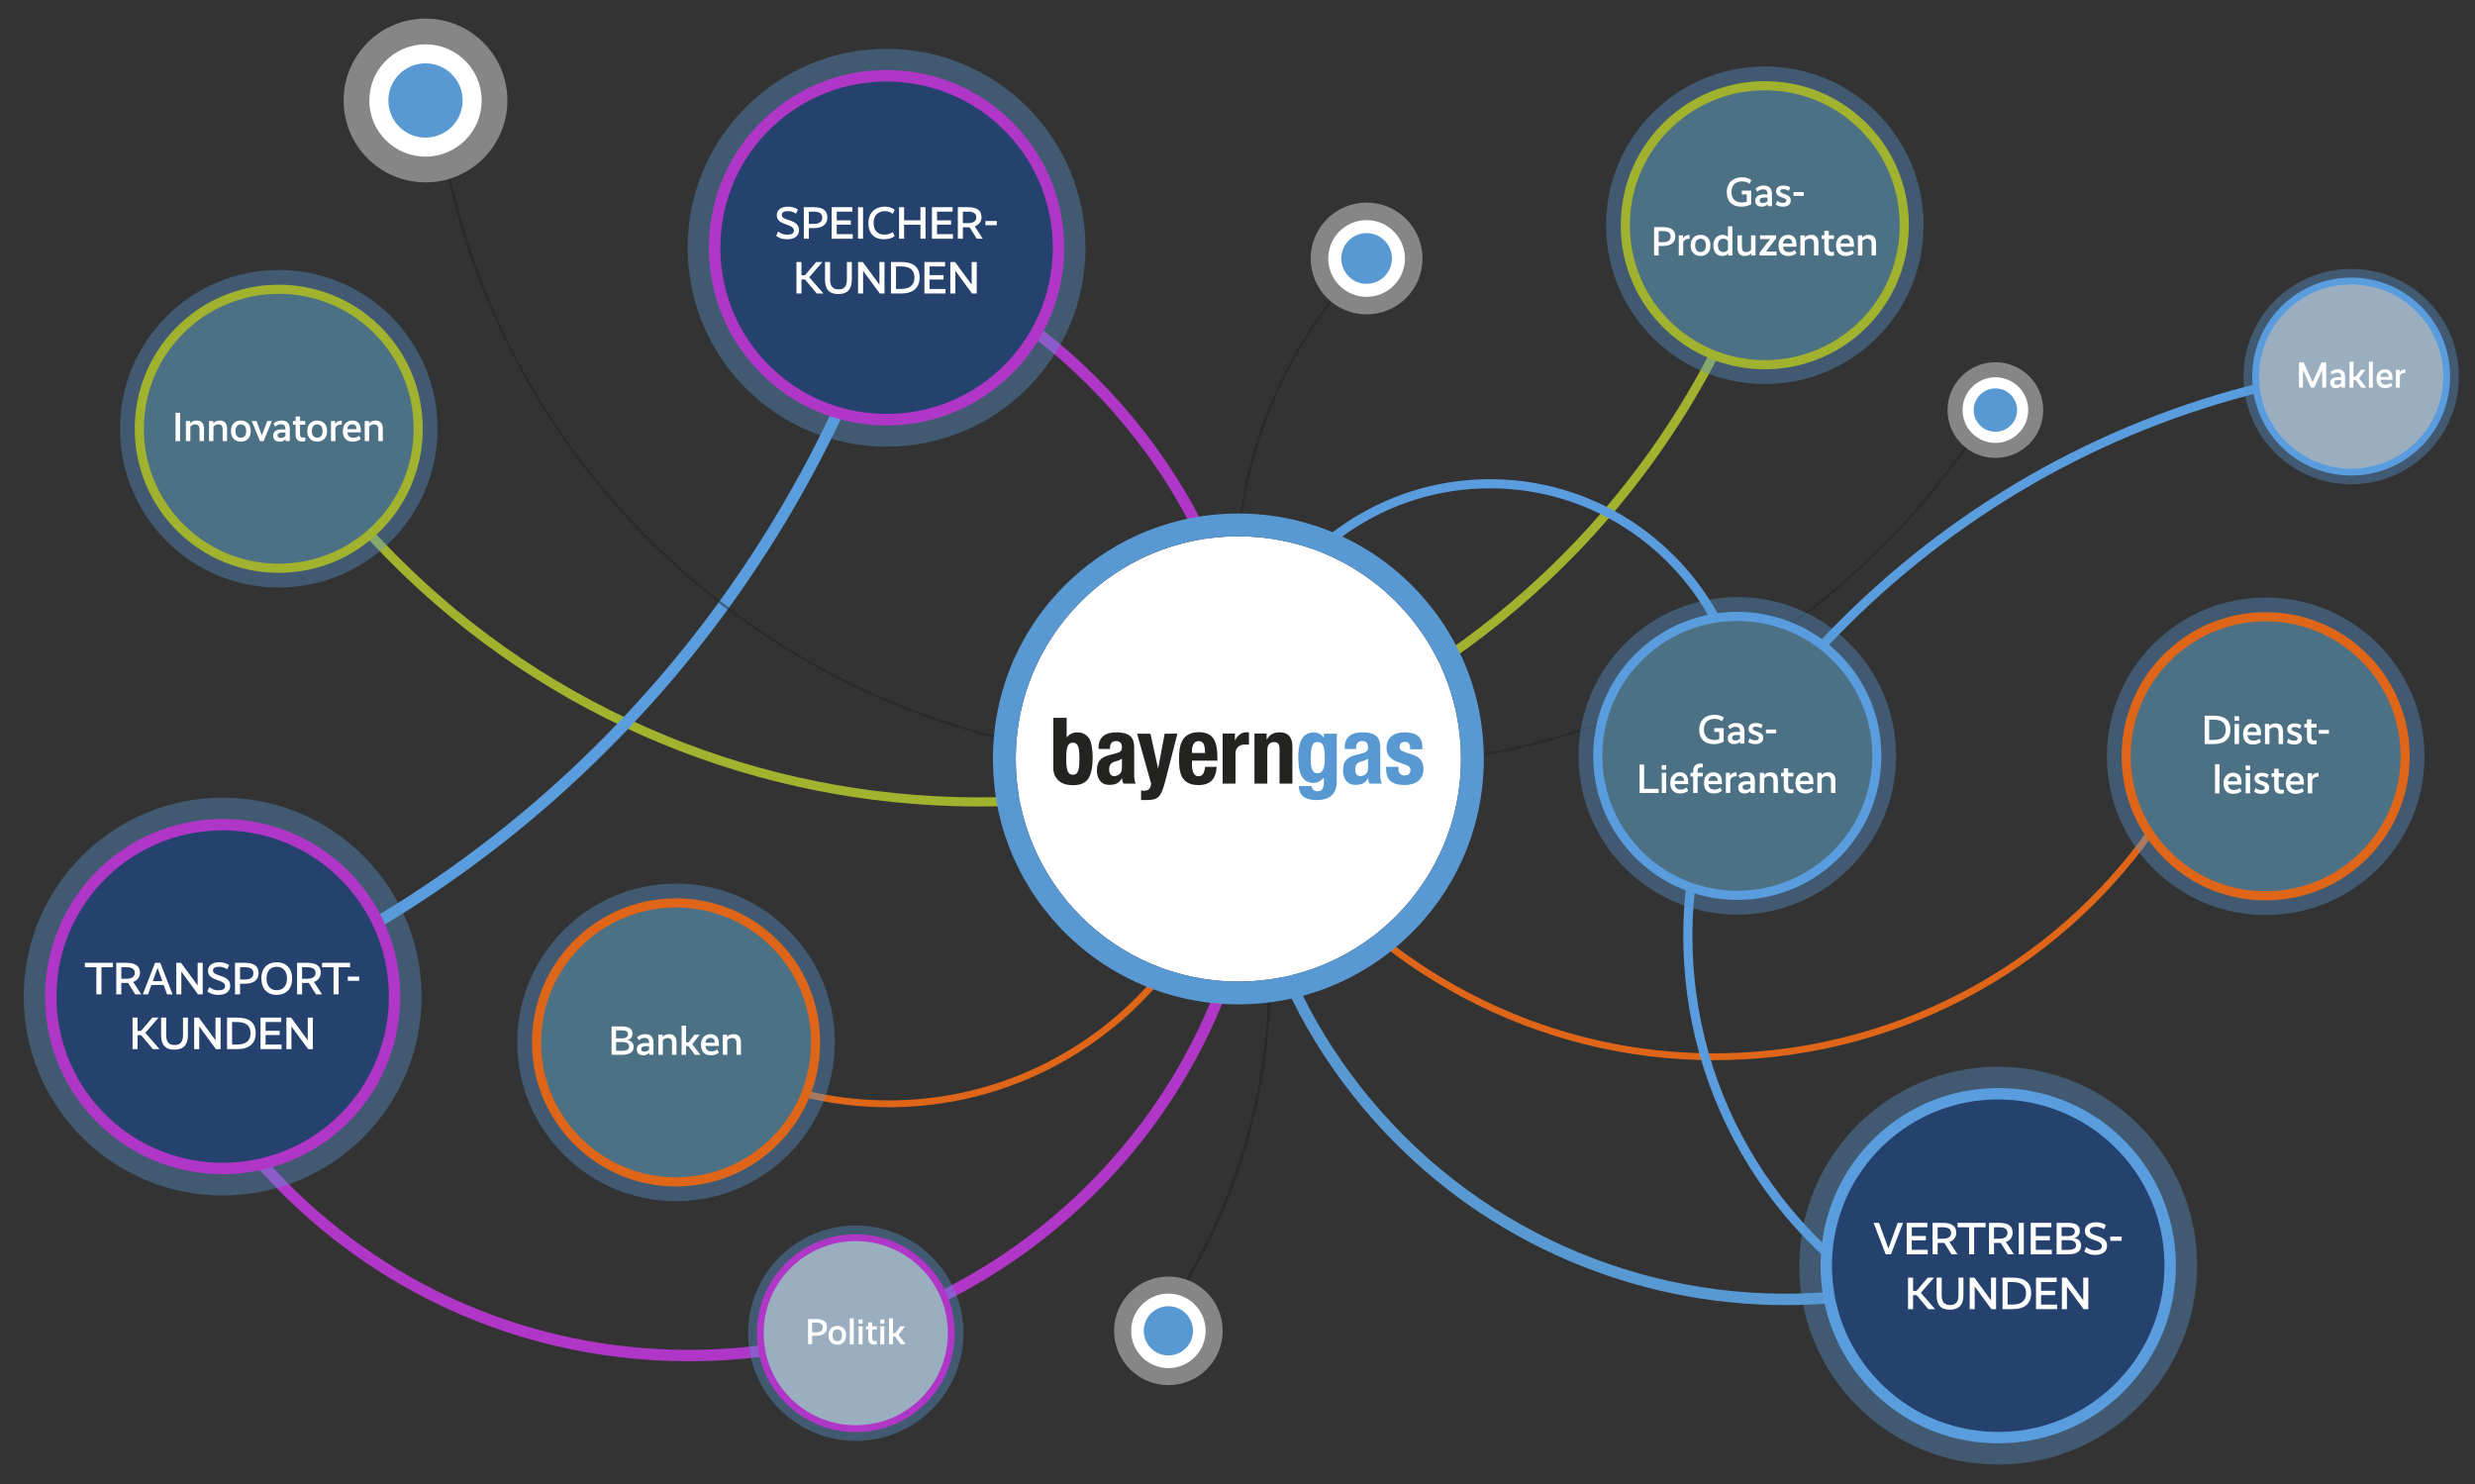 <?xml version="1.0" encoding="utf-8"?>
<!-- Generator: Adobe Illustrator 25.0.1, SVG Export Plug-In . SVG Version: 6.00 Build 0)  -->
<svg version="1.1" xmlns="http://www.w3.org/2000/svg" xmlns:xlink="http://www.w3.org/1999/xlink" x="0px" y="0px" width="1084px"
	 height="650px" viewBox="0 0 1084 650" enable-background="new 0 0 1084 650" xml:space="preserve">
<rect x="0" y="0" width="1084" height="650" fill="#333333" stroke="none"/>
<g id="Raster_aus_XD" display="none">
	<g display="inline">
		<rect id="Rechteck_382" x="-418.86" y="-116.332" fill="#CE6627" width="142" height="47.784"/>
		<rect id="Rechteck_394" x="1359.14" y="-116.332" fill="#CE6627" width="142" height="47.784"/>
		<rect id="Rechteck_383" x="-276.86" y="-116.332" fill="#CE6627" width="118" height="47.784"/>
		<rect id="Rechteck_384" x="-138.86" y="-116.332" fill="#CE6627" width="118" height="47.784"/>
		<rect id="Rechteck_393" x="551.14" y="-116.332" fill="#CE6627" width="118" height="47.784"/>
		<rect id="Rechteck_385" x="-0.86" y="-116.332" fill="#CE6627" width="118" height="47.784"/>
		<rect id="Rechteck_392" x="689.14" y="-116.332" fill="#CE6627" width="118" height="47.784"/>
		<rect id="Rechteck_386" x="137.14" y="-116.332" fill="#CE6627" width="118" height="47.784"/>
		<rect id="Rechteck_391" x="827.14" y="-116.332" fill="#CE6627" width="118" height="47.784"/>
		<rect id="Rechteck_387" x="275.14" y="-116.332" fill="#CE6627" width="118" height="47.784"/>
		<rect id="Rechteck_390" x="965.14" y="-116.332" fill="#CE6627" width="118" height="47.784"/>
		<rect id="Rechteck_388" x="413.14" y="-116.332" fill="#CE6627" width="118" height="47.784"/>
		<rect id="Rechteck_389" x="1103.14" y="-116.332" fill="#CE6627" width="118" height="47.784"/>
		<rect id="Rechteck_395" x="1241.14" y="-116.332" fill="#CE6627" width="118" height="47.784"/>
	</g>
</g>
<g id="Material" display="none">
	<circle display="inline" opacity="0.39" fill="#5999D3" cx="-811.226" cy="414.048" r="83.704"/>
	
		<circle display="inline" fill="none" stroke="#5999D3" stroke-width="2.183" stroke-miterlimit="10" cx="-643.73" cy="245.509" r="238.321"/>
	<circle display="inline" opacity="0.14" fill="#5999D3" cx="-470.713" cy="82.828" r="47.651"/>
	<circle display="inline" opacity="0.14" fill="#5999D3" cx="-528.118" cy="107.923" r="130.624"/>
	
		<linearGradient id="SVGID_1_" gradientUnits="userSpaceOnUse" x1="2139.821" y1="1162.565" x2="2434.373" y2="1269.773" gradientTransform="matrix(-0.728 0.686 -0.686 -0.728 1860.453 -396.571)">
		<stop  offset="0" style="stop-color:#5999D3"/>
		<stop  offset="1" style="stop-color:#2F4577"/>
	</linearGradient>
	<circle display="inline" fill="url(#SVGID_1_)" cx="-637.982" cy="287.316" r="156.685"/>
	
		<circle display="inline" fill="#FFFFFF" stroke="#232322" stroke-width="11.642" stroke-miterlimit="10" cx="-470.961" cy="82.055" r="25.186"/>
	<g display="inline">
		<defs>
			<circle id="SVGID_2_" cx="-637.982" cy="287.316" r="156.685"/>
		</defs>
		<clipPath id="SVGID_3_">
			<use xlink:href="#SVGID_2_"  overflow="visible"/>
		</clipPath>
		
			<circle clip-path="url(#SVGID_3_)" fill="#FFFFFF" stroke="#232322" stroke-width="11.642" stroke-miterlimit="10" cx="-548.339" cy="386.611" r="25.186"/>
	</g>
	<path display="inline" fill="none" stroke="#9EBE37" stroke-width="1.88" stroke-miterlimit="10" d="M-546.243,386.702
		c-83.82-21.503-134.339-106.885-112.835-190.705S-552.193,61.658-468.373,83.161"/>
	
		<circle display="inline" fill="#FFFFFF" stroke="#5999D3" stroke-width="5.821" stroke-miterlimit="10" cx="-760.497" cy="185.031" r="49.981"/>
	
		<circle display="inline" fill="#5999D3" stroke="#5999D3" stroke-width="2.91" stroke-miterlimit="10" cx="-760.497" cy="185.031" r="11.259"/>
	
		<circle display="inline" fill="#FFFFFF" stroke="#5999D3" stroke-width="5.821" stroke-miterlimit="10" cx="-760.497" cy="185.031" r="49.981"/>
	
		<circle display="inline" fill="#5999D3" stroke="#5999D3" stroke-width="2.91" stroke-miterlimit="10" cx="-760.497" cy="185.031" r="11.259"/>
	<circle display="inline" opacity="0.14" fill="#5999D3" cx="-609.367" cy="331.068" r="125.862"/>
	<circle display="inline" opacity="0.14" fill="#5999D3" cx="-587.282" cy="350.759" r="95.646"/>
	<circle display="inline" opacity="0.14" fill="#5999D3" cx="-564.291" cy="370.477" r="64.852"/>
	<circle display="inline" opacity="0.14" fill="#5999D3" cx="-750.305" cy="195.576" r="68.879"/>
	<circle display="inline" opacity="0.14" fill="#5999D3" cx="-729.875" cy="217.248" r="98.662"/>
	<circle display="inline" opacity="0.14" fill="#5999D3" cx="-708.722" cy="239.687" r="129.5"/>
	<circle display="inline" fill="#232322" cx="-470.961" cy="82.055" r="5.673"/>
	<circle display="inline" fill="#9EBE37" cx="-548.669" cy="386.542" r="5.673"/>
	
		<circle display="inline" fill="none" stroke="#232322" stroke-width="11.642" stroke-miterlimit="10" cx="-760.898" cy="184.527" r="25.186"/>
	<path display="inline" fill="none" stroke="#232322" stroke-width="2.183" stroke-miterlimit="10" d="M-470.057,82.344
		c18.46,71.904-17.123,148.717-87.238,179.817c-78.148,34.664-169.599-0.587-204.263-78.735"/>
	<circle display="inline" cx="-760.95" cy="185.017" r="5.673"/>
	<g display="inline">
		<circle fill="#FFFFFF" stroke="#232322" stroke-width="2.891" stroke-miterlimit="10" cx="-811.575" cy="414.378" r="12.509"/>
		<circle fill="#5999D3" cx="-811.226" cy="414.048" r="5.673"/>
	</g>
	
		<circle display="inline" fill="none" stroke="#5999D3" stroke-width="5.821" stroke-miterlimit="10" cx="-760.497" cy="185.031" r="49.981"/>
	
		<circle display="inline" fill="none" stroke="#FFFFFF" stroke-width="2.474" stroke-miterlimit="10" cx="-646.211" cy="237.525" r="327.298"/>
</g>
<g id="Lines">
	<path fill="#A1B22E" d="M429.102,353.237c-3.656,0-7.311-0.054-10.979-0.162c-47.281-1.395-93.106-11.723-136.203-30.698
		c-44.62-19.646-84.345-47.746-118.07-83.522c-16.648-17.66-31.545-36.965-44.277-57.38l3.394-2.117
		c12.592,20.191,27.327,39.285,43.793,56.753c33.356,35.384,72.644,63.177,116.771,82.605c42.623,18.766,87.945,28.98,134.709,30.36
		c46.757,1.377,92.609-6.146,136.264-22.367c45.196-16.793,86.054-42.222,121.438-75.578
		c46.287-43.634,80.254-98.748,98.229-159.385l3.836,1.137c-18.177,61.313-52.521,117.042-99.32,161.159
		c-35.776,33.726-77.088,59.436-122.788,76.417C515.182,345.589,472.575,353.237,429.102,353.237z"/>
	<path fill="#DF6618" d="M750.67,464.335c-38.454,0-76.109-9.405-110.507-27.79c-43.812-23.415-78.546-59.211-100.446-103.518
		l2.689-1.329c21.622,43.743,55.914,79.083,99.171,102.202c44.123,23.581,93.689,32.201,143.339,24.926
		c37.498-5.493,73.368-20.158,103.732-42.408c29.398-21.542,53.679-50.142,70.216-82.705l2.676,1.358
		c-16.75,32.981-41.343,61.947-71.118,83.767c-30.758,22.538-67.09,37.393-105.07,42.957
		C773.768,463.491,762.179,464.335,750.67,464.335z"/>
	<path fill="#599DDF" d="M761.163,332.298l-3.318-2.233c19.237-28.584,42.31-54.643,68.576-77.451
		c56.464-49.027,125.209-80.792,198.805-91.862l0.596,3.955c-72.844,10.957-140.889,42.399-196.777,90.927
		C803.042,278.211,780.204,304.005,761.163,332.298z"/>
	<path fill="#DF6618" d="M389.235,484.958c-33.5,0-65.437-10.445-92.36-30.208l1.775-2.418
		c26.404,19.382,57.728,29.626,90.584,29.626c84.5,0,153.247-68.746,153.247-153.247h3
		C545.482,414.866,475.39,484.958,389.235,484.958z"/>
	<path fill="#599DDF" d="M766.543,323.846h-4c0-60.634-49.329-109.963-109.963-109.963s-109.963,49.33-109.963,109.963h-4
		c0-62.84,51.124-113.963,113.963-113.963S766.543,261.006,766.543,323.846z"/>
	<path fill="#599DDF" d="M61.992,453.688l-1.562-4.75c9.534-3.135,19.092-6.587,28.409-10.261
		c74.065-29.205,138.612-73.886,191.849-132.8c51.04-56.483,89.556-124.948,111.386-197.992l4.791,1.432
		c-22.042,73.752-60.933,142.881-112.467,199.913c-53.758,59.491-118.936,104.608-193.725,134.1
		C81.267,447.038,71.618,450.522,61.992,453.688z"/>
	<path fill="#599DDF" d="M815.899,564.404c-14.297-10.398-27.122-22.798-38.117-36.853c-22.468-28.722-36.182-62.999-39.659-99.128
		c-3.385-35.17,2.991-70.515,18.438-102.214l3.596,1.752c-15.124,31.036-21.366,65.643-18.053,100.079
		c3.404,35.368,16.831,68.926,38.828,97.046c10.767,13.763,23.323,25.902,37.32,36.083L815.899,564.404z"/>
	<path opacity="0.5" fill="#222221" d="M546.251,300.138c-15.566-67.685,4.117-137.827,52.652-187.632l0.717,0.698
		c-48.298,49.56-67.884,119.358-52.395,186.709L546.251,300.138z"/>
	<path opacity="0.5" fill="#222221" d="M515.415,333.032c-76.988,0-150.787-26.805-210.406-76.938
		c-67.015-56.351-108.074-135.426-115.614-222.659l0.996-0.086c7.517,86.966,48.451,165.8,115.262,221.979
		c66.81,56.179,151.498,82.976,238.466,75.461l0.086,0.996C534.578,332.618,524.965,333.032,515.415,333.032z"/>
	<path opacity="0.5" fill="#222221" d="M593.34,335.932c-24.033,0-48.19-2.667-72.157-8.034l0.219-0.976
		c68.245,15.283,138.089,8.611,201.98-19.293c30.753-13.432,59.17-31.427,84.46-53.486c25.592-22.322,47.423-48.326,64.888-77.29
		l0.855,0.517c-17.518,29.052-39.415,55.136-65.085,77.526c-25.368,22.126-53.871,40.177-84.718,53.649
		C682.132,326.736,637.955,335.932,593.34,335.932z"/>
	<path opacity="0.5" fill="#222221" d="M513.953,571.563l-1.031-0.668c30.845-47.663,45.423-102.722,42.16-159.224
		c-3.199-55.364-23.096-107.415-57.541-150.525l0.96-0.767c34.604,43.31,54.594,95.601,57.808,151.221
		C559.587,468.365,544.94,523.68,513.953,571.563z"/>
	<path fill="#AF36C6" d="M301.768,596.209c-2.541,0-5.084-0.037-7.635-0.112c-67.411-1.989-130.012-30.109-176.273-79.183
		c-18.175-19.28-33.106-41.075-44.379-64.78l4.516-2.146c11.048,23.232,25.684,44.597,43.502,63.497
		c45.344,48.101,106.706,75.665,172.782,77.614c2.496,0.073,4.997,0.11,7.484,0.11c63.331,0.002,123.289-23.773,169.572-67.404
		c48.101-45.344,75.665-106.706,77.614-172.781c1.949-66.076-21.95-128.956-67.294-177.057
		c-28.261-29.98-63.757-52.577-102.649-65.348l1.56-4.75c39.682,13.029,75.896,36.083,104.728,66.668
		c46.26,49.073,70.642,113.223,68.653,180.634c-1.989,67.41-30.109,130.012-79.182,176.272
		C427.55,571.953,366.374,596.208,301.768,596.209z"/>
	<path fill="#5999D3" d="M781.936,571.616c-65.887,0-129.584-27.024-175.399-75.625c-26.549-28.163-45.425-61.165-56.103-98.089
		c-10.186-35.222-12.19-72.973-5.797-109.172l4.924,0.869c-6.262,35.452-4.299,72.422,5.677,106.914
		c10.455,36.153,28.938,68.469,54.938,96.048c52.79,56,129.83,82.75,206.075,71.547l0.727,4.947
		C805.287,570.772,793.577,571.616,781.936,571.616z"/>
</g>
<g id="Teilnehmer">
	<g>
		<circle opacity="0.39" fill="#5999D3" cx="296.097" cy="456.535" r="69.54"/>
		<g>
			<g>
				<circle fill="#4C7084" cx="296.097" cy="456.535" r="61.107"/>
				<path fill="#DF6618" d="M296.072,519.643c-16.497,0.001-32.06-6.306-43.925-17.82l0,0
					c-12.096-11.739-18.897-27.486-19.149-44.341c-0.252-16.855,6.073-32.799,17.813-44.896
					c24.234-24.972,64.266-25.572,89.237-1.338c12.097,11.74,18.897,27.487,19.15,44.342c0.252,16.855-6.074,32.799-17.813,44.896
					c-11.739,12.097-27.486,18.897-44.341,19.15C296.719,519.641,296.394,519.643,296.072,519.643z M296.105,397.456
					c-15.436,0-30.852,5.99-42.425,17.915c-10.995,11.33-16.92,26.264-16.684,42.05c0.236,15.786,6.606,30.535,17.936,41.53l0,0
					c11.33,10.995,26.249,16.91,42.05,16.685c15.786-0.236,30.535-6.606,41.531-17.936c10.995-11.33,16.92-26.264,16.684-42.05
					c-0.236-15.787-6.606-30.536-17.937-41.531C325.798,402.994,310.942,397.456,296.105,397.456z"/>
			</g>
			<g>
				<g>
					<path fill="#FFFFFF" d="M272.492,461.98h-4.627v-12.424h4.52c3.223,0,4.627,1.188,4.627,3.097c0,1.693-0.955,2.557-2.179,2.846
						v0.035c1.494,0.234,2.701,1.278,2.701,3.043C277.533,460.576,275.931,461.98,272.492,461.98z M272.24,451.268h-2.413v3.528
						h2.395c1.999,0,2.827-0.738,2.827-1.836C275.048,451.789,274.22,451.268,272.24,451.268z M272.42,456.398h-2.593v3.817h2.593
						c2.178,0,3.115-0.648,3.115-1.854C275.535,457.119,274.544,456.398,272.42,456.398z"/>
					<path fill="#FFFFFF" d="M282.823,456.812c0.648,0,1.152,0.036,1.458,0.072v-0.198c0-1.422-0.558-2.088-1.891-2.088
						c-1.369,0-2.161,0.63-2.575,1.044l-0.792-1.278c0.504-0.54,1.621-1.423,3.637-1.423c2.485,0,3.547,1.387,3.547,3.8v5.239
						h-1.836v-0.937h-0.018c-0.252,0.324-0.9,1.152-2.683,1.152c-1.818,0-2.755-1.044-2.755-2.646
						C278.916,457.749,280.392,456.812,282.823,456.812z M282.211,460.594c1.26,0,1.836-0.612,2.071-0.882v-1.477
						c-0.324-0.018-0.72-0.036-1.296-0.036c-1.458,0-2.143,0.414-2.143,1.206C280.843,460.162,281.293,460.594,282.211,460.594z"/>
					<path fill="#FFFFFF" d="M290.221,454.112h0.036c0.378-0.396,1.17-1.171,2.863-1.171c1.927,0,3.169,1.081,3.169,3.583v5.456
						h-1.944v-5.077c0-1.621-0.648-2.27-1.927-2.27c-1.026,0-1.747,0.576-2.106,0.973v6.374h-1.945v-8.822h1.855V454.112z"/>
					<path fill="#FFFFFF" d="M304.315,461.98l-2.773-3.799h-1.062v3.799h-1.945v-12.784h1.945v7.328h1.134l2.539-3.366h2.287
						l-3.241,4.213l3.583,4.609H304.315z"/>
					<path fill="#FFFFFF" d="M311.173,452.941c2.359,0,3.691,1.405,3.691,4.286v0.899h-5.888c0.162,1.585,1.026,2.377,2.629,2.377
						c1.422,0,2.269-0.666,2.539-0.9l0.702,1.387c-0.414,0.396-1.476,1.206-3.583,1.206c-2.502,0-4.249-1.44-4.249-4.646
						C307.014,454.544,308.85,452.941,311.173,452.941z M308.958,456.705h4.087c-0.018-1.351-0.666-2.125-1.909-2.125
						C309.948,454.58,309.084,455.301,308.958,456.705z"/>
					<path fill="#FFFFFF" d="M318.444,454.112h0.036c0.378-0.396,1.17-1.171,2.863-1.171c1.927,0,3.169,1.081,3.169,3.583v5.456
						h-1.944v-5.077c0-1.621-0.648-2.27-1.927-2.27c-1.026,0-1.747,0.576-2.106,0.973v6.374h-1.945v-8.822h1.855V454.112z"/>
				</g>
			</g>
		</g>
	</g>
	<g>
		<circle opacity="0.39" fill="#5999D3" cx="374.815" cy="583.911" r="47.165"/>
		<g>
			<g>
				<circle fill="#9AAEBF" cx="374.815" cy="583.911" r="41.85"/>
				<path fill="#AF36C6" d="M374.809,627.24c-10.883,0-21.775-4.061-30.183-12.221l0,0c-8.31-8.063-12.981-18.881-13.155-30.459
					c-0.174-11.578,4.172-22.53,12.236-30.84c16.647-17.152,44.146-17.565,61.299-0.918s17.565,44.146,0.918,61.299
					C397.436,622.847,386.128,627.24,374.809,627.24z M374.821,543.58c-10.537,0-21.061,4.089-28.962,12.23
					c-7.506,7.734-11.551,17.929-11.389,28.705s4.51,20.846,12.244,28.352l0,0c15.966,15.493,41.561,15.111,57.057-0.855
					c15.495-15.966,15.111-41.562-0.854-57.057C395.091,547.361,384.95,543.58,374.821,543.58z"/>
			</g>
			<g>
				<g>
					<path fill="#FFFFFF" d="M357.434,585.038h-1.745v3.714h-1.761v-11.045h3.521c3.217,0,4.738,1.233,4.738,3.586
						C362.187,583.678,360.522,585.038,357.434,585.038z M357.434,579.26h-1.745v4.29h1.745c2.033,0,2.945-0.832,2.945-2.192
						C360.378,579.98,359.466,579.26,357.434,579.26z"/>
					<path fill="#FFFFFF" d="M366.729,588.944c-2.065,0-3.857-1.281-3.857-4.114s1.792-4.113,3.857-4.113
						c2.049,0,3.857,1.28,3.857,4.113S368.778,588.944,366.729,588.944z M366.729,582.222c-1.216,0-2.097,0.816-2.097,2.608
						c0,1.777,0.88,2.577,2.097,2.577s2.081-0.8,2.081-2.577C368.81,583.038,367.93,582.222,366.729,582.222z"/>
					<path fill="#FFFFFF" d="M373.912,588.752h-1.729v-11.364h1.729V588.752z"/>
					<path fill="#FFFFFF" d="M377.8,579.692h-1.761v-1.776h1.761V579.692z M377.784,588.752h-1.729v-7.843h1.729V588.752z"/>
					<path fill="#FFFFFF" d="M384.041,582.333h-2.033v3.506c0,1.265,0.448,1.536,1.296,1.536c0.352,0,0.608-0.063,0.736-0.111v1.44
						c-0.144,0.063-0.528,0.192-1.121,0.192c-1.553,0-2.641-0.593-2.641-2.85v-3.714h-1.04v-1.424h1.04v-1.761h1.729v1.761h2.033
						V582.333z"/>
					<path fill="#FFFFFF" d="M387.304,579.692h-1.761v-1.776h1.761V579.692z M387.288,588.752h-1.729v-7.843h1.729V588.752z"/>
					<path fill="#FFFFFF" d="M394.506,588.752l-2.465-3.377h-0.944v3.377h-1.729v-11.364h1.729v6.515h1.009l2.257-2.993h2.033
						l-2.881,3.745l3.186,4.098H394.506z"/>
				</g>
			</g>
		</g>
	</g>
	<g>
		<circle opacity="0.39" fill="#5999D3" cx="992.328" cy="331.239" r="69.54"/>
		<g>
			<g>
				<circle fill="#4C7084" cx="992.328" cy="331.239" r="61.107"/>
				<path fill="#DF6618" d="M992.303,394.346c-16.496,0.001-32.061-6.306-43.925-17.82c-12.097-11.739-18.897-27.486-19.15-44.341
					c-0.252-16.855,6.074-32.799,17.813-44.896s27.486-18.897,44.341-19.15c16.855-0.268,32.8,6.074,44.895,17.813
					c24.972,24.233,25.571,64.265,1.338,89.236c-11.74,12.097-27.487,18.897-44.342,19.15
					C992.95,394.344,992.625,394.346,992.303,394.346z M992.352,272.131c-0.303,0-0.605,0.002-0.909,0.007
					c-15.786,0.236-30.535,6.606-41.53,17.937c-10.996,11.33-16.921,26.263-16.685,42.049s6.605,30.535,17.936,41.53l0,0
					c11.331,10.996,26.308,16.943,42.05,16.685c15.787-0.236,30.536-6.605,41.531-17.936c22.698-23.39,22.136-60.883-1.252-83.581
					C1022.38,278.039,1007.801,272.131,992.352,272.131z"/>
			</g>
			<g>
				<g>
					<path fill="#FFFFFF" d="M969.514,325.884h-3.925V313.46h3.925c4.664,0,7.364,1.818,7.364,6.068
						C976.878,323.723,974.249,325.884,969.514,325.884z M969.496,315.207h-1.927v8.876h1.927c3.493,0,5.348-1.44,5.348-4.52
						C974.844,316.557,972.989,315.207,969.496,315.207z"/>
					<path fill="#FFFFFF" d="M980.673,315.692h-1.98v-1.998h1.98V315.692z M980.655,325.884h-1.945v-8.822h1.945V325.884z"/>
					<path fill="#FFFFFF" d="M986.595,316.845c2.359,0,3.691,1.405,3.691,4.286v0.899h-5.888c0.162,1.585,1.026,2.377,2.629,2.377
						c1.423,0,2.269-0.666,2.539-0.9l0.702,1.387c-0.414,0.396-1.477,1.206-3.583,1.206c-2.503,0-4.25-1.44-4.25-4.646
						C982.435,318.447,984.272,316.845,986.595,316.845z M984.381,320.608h4.087c-0.018-1.351-0.666-2.125-1.908-2.125
						C985.371,318.483,984.507,319.204,984.381,320.608z"/>
					<path fill="#FFFFFF" d="M993.867,318.016h0.036c0.378-0.396,1.17-1.171,2.862-1.171c1.927,0,3.169,1.081,3.169,3.583v5.456
						h-1.944v-5.077c0-1.621-0.648-2.27-1.927-2.27c-1.026,0-1.746,0.576-2.106,0.973v6.374h-1.944v-8.822h1.854V318.016z"/>
					<path fill="#FFFFFF" d="M1007.351,319.186c-0.45-0.27-1.207-0.738-2.323-0.738c-0.937,0-1.422,0.307-1.422,0.811
						c0,0.559,0.342,0.847,2.017,1.387c1.638,0.521,2.593,1.26,2.593,2.7c0,1.657-1.171,2.755-3.367,2.755
						c-1.854,0-2.791-0.63-3.241-0.99l0.666-1.603c0.396,0.343,1.225,0.937,2.521,0.937c1.062,0,1.513-0.396,1.513-0.954
						c0-0.559-0.306-0.883-1.927-1.423c-1.62-0.558-2.61-1.188-2.61-2.736c0-1.566,1.296-2.485,3.223-2.485
						c1.639,0,2.521,0.54,2.989,0.847L1007.351,319.186z"/>
					<path fill="#FFFFFF" d="M1014.622,318.664h-2.286v3.942c0,1.423,0.504,1.729,1.458,1.729c0.396,0,0.685-0.071,0.828-0.126
						v1.621c-0.162,0.071-0.594,0.216-1.26,0.216c-1.747,0-2.972-0.666-2.972-3.205v-4.177h-1.17v-1.603h1.17v-1.981h1.945v1.981
						h2.286V318.664z"/>
					<path fill="#FFFFFF" d="M1020.04,321.364h-4.483v-1.656h4.483V321.364z"/>
					<path fill="#FFFFFF" d="M972.078,347.483h-1.945v-12.784h1.945V347.483z"/>
					<path fill="#FFFFFF" d="M978.036,338.444c2.358,0,3.69,1.405,3.69,4.286v0.899h-5.888c0.162,1.585,1.026,2.377,2.629,2.377
						c1.423,0,2.269-0.666,2.539-0.9l0.702,1.387c-0.414,0.396-1.477,1.206-3.583,1.206c-2.503,0-4.25-1.44-4.25-4.646
						C973.876,340.047,975.713,338.444,978.036,338.444z M975.821,342.208h4.087c-0.018-1.351-0.666-2.125-1.908-2.125
						C976.811,340.083,975.947,340.804,975.821,342.208z"/>
					<path fill="#FFFFFF" d="M985.523,337.292h-1.98v-1.998h1.98V337.292z M985.506,347.483h-1.945v-8.822h1.945V347.483z"/>
					<path fill="#FFFFFF" d="M993.013,340.785c-0.45-0.27-1.207-0.738-2.323-0.738c-0.937,0-1.422,0.307-1.422,0.811
						c0,0.559,0.342,0.847,2.017,1.387c1.638,0.521,2.593,1.26,2.593,2.7c0,1.657-1.171,2.755-3.367,2.755
						c-1.854,0-2.791-0.63-3.241-0.99l0.666-1.603c0.396,0.343,1.225,0.937,2.521,0.937c1.062,0,1.513-0.396,1.513-0.954
						c0-0.559-0.306-0.883-1.927-1.423c-1.62-0.558-2.61-1.188-2.61-2.736c0-1.566,1.296-2.485,3.223-2.485
						c1.639,0,2.521,0.54,2.989,0.847L993.013,340.785z"/>
					<path fill="#FFFFFF" d="M1000.284,340.264h-2.286v3.942c0,1.423,0.504,1.729,1.458,1.729c0.396,0,0.685-0.071,0.828-0.126
						v1.621c-0.162,0.071-0.594,0.216-1.26,0.216c-1.747,0-2.972-0.666-2.972-3.205v-4.177h-1.17v-1.603h1.17v-1.981h1.945v1.981
						h2.286V340.264z"/>
					<path fill="#FFFFFF" d="M1005.343,338.444c2.358,0,3.69,1.405,3.69,4.286v0.899h-5.888c0.162,1.585,1.026,2.377,2.629,2.377
						c1.423,0,2.269-0.666,2.539-0.9l0.702,1.387c-0.414,0.396-1.477,1.206-3.583,1.206c-2.503,0-4.25-1.44-4.25-4.646
						C1001.183,340.047,1003.019,338.444,1005.343,338.444z M1003.128,342.208h4.087c-0.018-1.351-0.666-2.125-1.908-2.125
						C1004.118,340.083,1003.254,340.804,1003.128,342.208z"/>
					<path fill="#FFFFFF" d="M1015.495,340.209c-0.108-0.018-0.252-0.018-0.414-0.018c-1.242,0-1.98,0.612-2.377,1.404v5.888h-1.944
						v-8.822h1.854v1.368h0.036c0.342-0.774,0.972-1.53,2.845-1.53V340.209z"/>
				</g>
			</g>
		</g>
	</g>
	<g>
		<circle opacity="0.39" fill="#5999D3" cx="122.094" cy="187.777" r="69.54"/>
		<g>
			<g>
				<circle fill="#4C7084" cx="122.094" cy="187.777" r="61.107"/>
				<path fill="#A1B22E" d="M122.068,250.885c-16.497,0-32.06-6.306-43.925-17.821c-24.971-24.234-25.57-64.265-1.336-89.237
					c24.234-24.971,64.265-25.57,89.237-1.336c24.971,24.234,25.57,64.266,1.336,89.237c-11.739,12.097-27.487,18.897-44.341,19.15
					C122.716,250.882,122.391,250.885,122.068,250.885z M122.102,128.698c-15.436,0-30.851,5.989-42.425,17.915
					c-22.698,23.389-22.136,60.882,1.252,83.581c11.33,10.995,26.237,16.91,42.05,16.684c15.786-0.236,30.535-6.606,41.531-17.937
					c22.697-23.388,22.136-60.882-1.252-83.581C151.795,134.236,136.939,128.698,122.102,128.698z"/>
			</g>
			<g>
				<g>
					<path fill="#FFFFFF" d="M78.868,193.222h-1.98v-12.424h1.98V193.222z"/>
					<path fill="#FFFFFF" d="M83.278,185.354h0.036c0.378-0.396,1.17-1.17,2.863-1.17c1.927,0,3.169,1.08,3.169,3.583v5.456h-1.944
						v-5.078c0-1.621-0.648-2.269-1.927-2.269c-1.026,0-1.747,0.576-2.106,0.972v6.374h-1.945v-8.823h1.855V185.354z"/>
					<path fill="#FFFFFF" d="M93.393,185.354h0.036c0.378-0.396,1.17-1.17,2.863-1.17c1.927,0,3.169,1.08,3.169,3.583v5.456h-1.944
						v-5.078c0-1.621-0.648-2.269-1.927-2.269c-1.026,0-1.747,0.576-2.106,0.972v6.374h-1.945v-8.823h1.854V185.354z"/>
					<path fill="#FFFFFF" d="M105.49,193.438c-2.323,0-4.339-1.44-4.339-4.627c0-3.187,2.017-4.627,4.339-4.627
						c2.305,0,4.339,1.44,4.339,4.627C109.829,191.998,107.795,193.438,105.49,193.438z M105.49,185.876
						c-1.369,0-2.359,0.918-2.359,2.935c0,1.999,0.99,2.898,2.359,2.898c1.368,0,2.341-0.9,2.341-2.898
						C107.831,186.794,106.84,185.876,105.49,185.876z"/>
					<path fill="#FFFFFF" d="M115.462,193.222h-1.584l-3.619-8.823h2.106l2.323,6.248h0.036l2.323-6.248h2.035L115.462,193.222z"/>
					<path fill="#FFFFFF" d="M123.544,188.055c0.648,0,1.152,0.036,1.458,0.072v-0.198c0-1.422-0.558-2.089-1.891-2.089
						c-1.369,0-2.161,0.63-2.575,1.044l-0.792-1.278c0.504-0.54,1.621-1.422,3.637-1.422c2.485,0,3.547,1.386,3.547,3.799v5.24
						h-1.836v-0.937h-0.018c-0.252,0.324-0.9,1.152-2.683,1.152c-1.818,0-2.755-1.044-2.755-2.646
						C119.637,188.991,121.113,188.055,123.544,188.055z M122.932,191.836c1.26,0,1.836-0.612,2.071-0.882v-1.477
						c-0.324-0.018-0.72-0.036-1.296-0.036c-1.458,0-2.143,0.414-2.143,1.207C121.563,191.404,122.014,191.836,122.932,191.836z"/>
					<path fill="#FFFFFF" d="M133.696,186.002h-2.287v3.943c0,1.422,0.504,1.729,1.458,1.729c0.396,0,0.684-0.072,0.828-0.126v1.62
						c-0.162,0.072-0.594,0.216-1.26,0.216c-1.747,0-2.971-0.666-2.971-3.205v-4.177h-1.17v-1.603h1.17v-1.98h1.944v1.98h2.287
						V186.002z"/>
					<path fill="#FFFFFF" d="M138.934,193.438c-2.323,0-4.339-1.44-4.339-4.627c0-3.187,2.017-4.627,4.339-4.627
						c2.305,0,4.339,1.44,4.339,4.627C143.273,191.998,141.239,193.438,138.934,193.438z M138.934,185.876
						c-1.369,0-2.359,0.918-2.359,2.935c0,1.999,0.99,2.898,2.359,2.898c1.368,0,2.34-0.9,2.34-2.898
						C141.274,186.794,140.284,185.876,138.934,185.876z"/>
					<path fill="#FFFFFF" d="M149.698,185.948c-0.108-0.018-0.252-0.018-0.415-0.018c-1.242,0-1.98,0.612-2.376,1.404v5.888h-1.945
						v-8.823h1.855v1.369h0.036c0.342-0.774,0.972-1.531,2.845-1.531V185.948z"/>
					<path fill="#FFFFFF" d="M154.324,184.184c2.359,0,3.691,1.404,3.691,4.285v0.9h-5.888c0.162,1.584,1.026,2.376,2.629,2.376
						c1.422,0,2.269-0.666,2.539-0.9l0.703,1.387c-0.415,0.396-1.477,1.206-3.583,1.206c-2.502,0-4.249-1.44-4.249-4.645
						C150.164,185.786,152.001,184.184,154.324,184.184z M152.109,187.947h4.087c-0.018-1.351-0.666-2.125-1.909-2.125
						C153.1,185.822,152.235,186.542,152.109,187.947z"/>
					<path fill="#FFFFFF" d="M161.595,185.354h0.036c0.378-0.396,1.17-1.17,2.863-1.17c1.927,0,3.169,1.08,3.169,3.583v5.456h-1.944
						v-5.078c0-1.621-0.648-2.269-1.927-2.269c-1.026,0-1.747,0.576-2.106,0.972v6.374h-1.945v-8.823h1.854V185.354z"/>
				</g>
			</g>
		</g>
	</g>
	<g>
		<circle opacity="0.39" fill="#5999D3" cx="97.527" cy="436.491" r="87.118"/>
		<g>
			<g>
				<circle fill="#25426E" cx="97.527" cy="436.491" r="75.333"/>
				<path fill="#AF36C6" d="M97.55,514.288c-20.707,0-41.366-8.187-56.658-24.407l0,0c-29.439-31.229-27.983-80.586,3.246-110.025
					c31.227-29.438,80.584-27.983,110.025,3.246c29.438,31.229,27.982,80.586-3.246,110.025
					C135.909,507.274,116.708,514.288,97.55,514.288z M44.531,486.451c27.547,29.223,73.732,30.585,102.956,3.037
					c29.223-27.548,30.585-73.734,3.037-102.957c-27.549-29.223-73.734-30.586-102.957-3.037
					C18.345,411.042,16.982,457.229,44.531,486.451L44.531,486.451z"/>
			</g>
			<g>
				<g>
					<path fill="#FFFFFF" d="M49.451,423.633h-5.021v11.862h-2.22v-11.862h-5.041v-1.94h12.283V423.633z"/>
					<path fill="#FFFFFF" d="M59.21,435.495l-3.141-5.021c-0.24,0.021-0.48,0.021-0.74,0.021h-2.201v5.001h-2.2v-13.803h4.421
						c3.961,0,5.941,1.44,5.941,4.28c0,1.98-1.021,3.401-2.981,4.081l3.541,5.441H59.21z M55.369,423.633h-2.241v5.041h2.181
						c2.541,0,3.721-0.98,3.721-2.541C59.03,424.493,57.89,423.633,55.369,423.633z"/>
					<path fill="#FFFFFF" d="M75.55,435.495h-2.36l-1.5-4.081h-5.381l-1.46,4.081h-2.3l5.361-13.803h2.301L75.55,435.495z
						 M69.029,423.973h-0.04l-2.061,5.762h4.181L69.029,423.973z"/>
					<path fill="#FFFFFF" d="M88.79,435.495H86.73l-7.262-9.902h-0.04v9.902h-2.2v-13.803h2.041l7.281,9.902h0.02v-9.902h2.221
						V435.495z"/>
					<path fill="#FFFFFF" d="M99.509,424.533c-0.54-0.341-1.7-1.121-3.5-1.121c-1.641,0-2.721,0.501-2.721,1.601
						c0,1.28,1,1.681,3.521,2.48c2.521,0.82,4.021,1.98,4.021,4.201c0,2.44-1.84,4.041-5.141,4.041c-2.74,0-4.101-0.94-4.861-1.501
						l0.86-1.9c0.54,0.4,1.82,1.4,3.98,1.4c1.801,0,2.901-0.56,2.901-1.8c0-1.221-0.9-1.86-3.341-2.681s-4.141-1.74-4.141-4.101
						c0-2.301,1.96-3.701,4.901-3.701c2.48,0,3.681,0.84,4.341,1.28L99.509,424.533z"/>
					<path fill="#FFFFFF" d="M107.309,430.854h-2.181v4.641h-2.2v-13.803h4.401c4.021,0,5.921,1.54,5.921,4.48
						C113.25,429.153,111.169,430.854,107.309,430.854z M107.309,423.633h-2.181v5.361h2.181c2.541,0,3.681-1.041,3.681-2.741
						C110.989,424.533,109.849,423.633,107.309,423.633z"/>
					<path fill="#FFFFFF" d="M121.208,435.735c-4.041,0-6.741-2.561-6.741-7.142s2.721-7.142,6.741-7.142
						c4.041,0,6.742,2.561,6.742,7.142S125.229,435.735,121.208,435.735z M121.208,423.433c-2.72,0-4.481,1.86-4.481,5.141
						c0,3.301,1.761,5.121,4.481,5.121c2.721,0,4.481-1.82,4.481-5.121C125.689,425.293,123.929,423.433,121.208,423.433z"/>
					<path fill="#FFFFFF" d="M138.389,435.495l-3.141-5.021c-0.24,0.021-0.48,0.021-0.74,0.021h-2.201v5.001h-2.2v-13.803h4.421
						c3.961,0,5.941,1.44,5.941,4.28c0,1.98-1.021,3.401-2.981,4.081l3.541,5.441H138.389z M134.548,423.633h-2.241v5.041h2.181
						c2.541,0,3.721-0.98,3.721-2.541C138.209,424.493,137.069,423.633,134.548,423.633z"/>
					<path fill="#FFFFFF" d="M153.329,423.633h-5.021v11.862h-2.22v-11.862h-5.041v-1.94h12.283V423.633z"/>
					<path fill="#FFFFFF" d="M157.309,429.574h-4.981v-1.841h4.981V429.574z"/>
					<path fill="#FFFFFF" d="M60.248,451.514h1.5l4.961-5.821h2.721l-5.781,6.661l6.221,7.142h-2.92l-5.141-6.121h-1.561v6.121h-2.2
						v-13.803h2.2V451.514z"/>
					<path fill="#FFFFFF" d="M82.311,453.334c0,4.201-1.88,6.401-5.921,6.401c-4.001,0-5.821-2.061-5.821-6.401v-7.642h2.22v7.682
						c0,3,1.221,4.32,3.701,4.32c2.44,0,3.661-1.3,3.661-4.32v-7.682h2.161V453.334z"/>
					<path fill="#FFFFFF" d="M96.611,459.495H94.55l-7.262-9.902h-0.04v9.902h-2.2v-13.803h2.041l7.281,9.902h0.02v-9.902h2.221
						V459.495z"/>
					<path fill="#FFFFFF" d="M103.809,459.495h-4.361v-13.803h4.361c5.181,0,8.182,2.021,8.182,6.741
						C111.991,457.095,109.07,459.495,103.809,459.495z M103.789,447.633h-2.141v9.862h2.141c3.881,0,5.941-1.601,5.941-5.021
						C109.73,449.133,107.67,447.633,103.789,447.633z"/>
					<path fill="#FFFFFF" d="M123.15,447.633h-6.822v3.82h6.162v1.9h-6.162v4.161h7.001v1.98h-9.222v-13.803h9.042V447.633z"/>
					<path fill="#FFFFFF" d="M137.01,459.495h-2.061l-7.262-9.902h-0.04v9.902h-2.2v-13.803h2.041l7.281,9.902h0.02v-9.902h2.221
						V459.495z"/>
				</g>
			</g>
		</g>
	</g>
	<g>
		<circle opacity="0.39" fill="#5999D3" cx="772.967" cy="98.654" r="69.54"/>
		<g>
			<g>
				<circle fill="#4C7084" cx="772.967" cy="98.654" r="61.107"/>
				<path fill="#A1B22E" d="M772.985,161.732c-16.789,0.001-33.54-6.638-45.938-19.789c-11.563-12.266-17.657-28.3-17.16-45.149
					c0.497-16.849,7.525-32.496,19.791-44.059c12.267-11.563,28.316-17.646,45.149-17.16c16.85,0.497,32.496,7.526,44.059,19.792
					c23.869,25.32,22.688,65.339-2.631,89.208C804.087,156.045,788.519,161.731,772.985,161.732z M772.922,39.547
					c-15.125,0-29.445,5.678-40.499,16.098c-11.488,10.83-18.071,25.485-18.537,41.267s5.242,30.799,16.072,42.287l0,0
					c22.355,23.715,59.84,24.82,83.554,2.465c23.715-22.356,24.82-59.838,2.465-83.554c-10.83-11.488-25.485-18.072-41.267-18.537
					C774.113,39.556,773.517,39.547,772.922,39.547z"/>
			</g>
			<g>
				<g>
					<path fill="#FFFFFF" d="M762.897,77.659c2.467,0,3.583,0.846,4.178,1.278l-0.828,1.566c-0.559-0.414-1.477-1.062-3.277-1.062
						c-2.467,0-4.627,1.333-4.627,4.592c0,3.259,1.891,4.645,4.573,4.645c0.882,0,1.584-0.126,2.143-0.306v-3.205h-2.179v-1.675
						h4.105v5.906c-0.45,0.27-1.747,1.116-4.321,1.116c-3.565,0-6.356-1.836-6.356-6.392
						C756.308,79.658,759.459,77.659,762.897,77.659z"/>
					<path fill="#FFFFFF" d="M772.688,85.131c0.648,0,1.152,0.036,1.459,0.072v-0.198c0-1.422-0.559-2.089-1.891-2.089
						c-1.368,0-2.161,0.63-2.575,1.044l-0.792-1.278c0.504-0.54,1.62-1.422,3.638-1.422c2.484,0,3.547,1.386,3.547,3.799v5.24
						h-1.837v-0.937h-0.018c-0.253,0.324-0.9,1.152-2.684,1.152c-1.818,0-2.755-1.044-2.755-2.646
						C768.781,86.067,770.258,85.131,772.688,85.131z M772.077,88.913c1.26,0,1.836-0.612,2.07-0.882v-1.477
						c-0.324-0.018-0.721-0.036-1.297-0.036c-1.458,0-2.143,0.414-2.143,1.207C770.708,88.48,771.158,88.913,772.077,88.913z"/>
					<path fill="#FFFFFF" d="M783.454,83.601c-0.45-0.27-1.207-0.738-2.323-0.738c-0.937,0-1.422,0.306-1.422,0.81
						c0,0.558,0.342,0.846,2.017,1.386c1.638,0.522,2.593,1.261,2.593,2.701c0,1.656-1.171,2.754-3.367,2.754
						c-1.854,0-2.791-0.63-3.241-0.99l0.666-1.603c0.396,0.342,1.225,0.937,2.521,0.937c1.062,0,1.513-0.396,1.513-0.954
						c0-0.559-0.306-0.882-1.927-1.423c-1.62-0.558-2.61-1.188-2.61-2.736c0-1.567,1.296-2.485,3.223-2.485
						c1.639,0,2.521,0.54,2.989,0.846L783.454,83.601z"/>
					<path fill="#FFFFFF" d="M789.987,85.779h-4.483v-1.656h4.483V85.779z"/>
					<path fill="#FFFFFF" d="M728.41,107.722h-1.963v4.177h-1.98V99.475h3.961c3.619,0,5.33,1.387,5.33,4.033
						C733.758,106.191,731.885,107.722,728.41,107.722z M728.41,101.222h-1.963v4.826h1.963c2.286,0,3.312-0.937,3.312-2.467
						C731.723,102.032,730.696,101.222,728.41,101.222z"/>
					<path fill="#FFFFFF" d="M740.002,104.625c-0.108-0.018-0.252-0.018-0.414-0.018c-1.242,0-1.98,0.612-2.377,1.404v5.888h-1.944
						v-8.823h1.854v1.369h0.036c0.342-0.774,0.972-1.531,2.845-1.531V104.625z"/>
					<path fill="#FFFFFF" d="M744.808,112.115c-2.323,0-4.34-1.44-4.34-4.627s2.017-4.627,4.34-4.627
						c2.305,0,4.339,1.44,4.339,4.627S747.112,112.115,744.808,112.115z M744.808,104.553c-1.368,0-2.358,0.918-2.358,2.935
						c0,1.999,0.99,2.899,2.358,2.899s2.341-0.9,2.341-2.899C747.148,105.471,746.158,104.553,744.808,104.553z"/>
					<path fill="#FFFFFF" d="M758.74,111.899h-1.854v-0.954h-0.036c-0.252,0.324-0.864,1.17-2.683,1.17
						c-2.161,0-3.745-1.477-3.745-4.627c0-3.025,1.801-4.627,3.907-4.627c1.548,0,2.196,0.684,2.431,0.954h0.036v-4.699h1.944
						V111.899z M754.743,110.387c1.242,0,1.782-0.594,2.053-0.955v-3.889c-0.288-0.378-0.811-0.99-2.017-0.99
						c-1.314,0-2.359,0.882-2.359,2.863C752.42,109.522,753.429,110.387,754.743,110.387z"/>
					<path fill="#FFFFFF" d="M768.874,111.899h-1.854v-0.954h-0.036c-0.306,0.36-0.99,1.17-2.826,1.17
						c-1.963,0-3.169-1.062-3.169-3.583v-5.456h1.944v5.06c0,1.657,0.594,2.251,1.908,2.251c1.099,0,1.747-0.594,2.089-0.973v-6.338
						h1.944V111.899z"/>
					<path fill="#FFFFFF" d="M777.91,104.337l-4.447,5.833v0.036h4.627v1.692h-7.454v-1.242l4.573-5.906v-0.036h-4.339v-1.639h7.04
						V104.337z"/>
					<path fill="#FFFFFF" d="M783.111,102.86c2.359,0,3.691,1.404,3.691,4.285v0.9h-5.888c0.162,1.584,1.026,2.376,2.629,2.376
						c1.423,0,2.269-0.666,2.539-0.9l0.702,1.386c-0.414,0.396-1.477,1.207-3.583,1.207c-2.503,0-4.25-1.44-4.25-4.646
						C778.952,104.463,780.789,102.86,783.111,102.86z M780.897,106.624h4.087c-0.018-1.351-0.666-2.125-1.908-2.125
						C781.888,104.499,781.023,105.219,780.897,106.624z"/>
					<path fill="#FFFFFF" d="M790.384,104.031h0.036c0.378-0.396,1.17-1.17,2.862-1.17c1.927,0,3.169,1.08,3.169,3.583v5.456h-1.944
						v-5.078c0-1.62-0.648-2.269-1.927-2.269c-1.026,0-1.746,0.576-2.106,0.972v6.374h-1.944v-8.823h1.854V104.031z"/>
					<path fill="#FFFFFF" d="M803.255,104.679h-2.286v3.943c0,1.422,0.504,1.729,1.458,1.729c0.396,0,0.685-0.072,0.828-0.126v1.62
						c-0.162,0.072-0.594,0.216-1.26,0.216c-1.747,0-2.972-0.667-2.972-3.205v-4.177h-1.17v-1.603h1.17v-1.98h1.945v1.98h2.286
						V104.679z"/>
					<path fill="#FFFFFF" d="M808.312,102.86c2.358,0,3.69,1.404,3.69,4.285v0.9h-5.888c0.162,1.584,1.026,2.376,2.629,2.376
						c1.423,0,2.269-0.666,2.539-0.9l0.702,1.386c-0.414,0.396-1.477,1.207-3.583,1.207c-2.503,0-4.25-1.44-4.25-4.646
						C804.152,104.463,805.989,102.86,808.312,102.86z M806.098,106.624h4.087c-0.018-1.351-0.666-2.125-1.908-2.125
						C807.088,104.499,806.224,105.219,806.098,106.624z"/>
					<path fill="#FFFFFF" d="M815.584,104.031h0.036c0.378-0.396,1.17-1.17,2.862-1.17c1.927,0,3.169,1.08,3.169,3.583v5.456h-1.944
						v-5.078c0-1.62-0.648-2.269-1.927-2.269c-1.026,0-1.746,0.576-2.106,0.972v6.374h-1.944v-8.823h1.854V104.031z"/>
				</g>
			</g>
		</g>
	</g>
	<g>
		<circle opacity="0.39" fill="#5999D3" cx="388.305" cy="108.503" r="87.118"/>
		<g>
			<g>
				<circle fill="#25426E" cx="388.305" cy="108.503" r="75.333"/>
				<path fill="#AF36C6" d="M388.364,186.337c-0.783,0-1.567-0.011-2.354-0.035c-20.781-0.613-40.079-9.282-54.34-24.41
					c-14.261-15.127-21.777-34.903-21.164-55.685c0.613-20.781,9.282-40.079,24.41-54.34c15.128-14.261,34.916-21.777,55.684-21.164
					c20.781,0.613,40.079,9.282,54.34,24.41c29.439,31.229,27.983,80.585-3.246,110.025
					C427.139,178.859,408.28,186.337,388.364,186.337z M388.284,35.704c-17.931,0-35.893,6.561-49.939,19.802
					c-29.223,27.548-30.585,73.734-3.037,102.957c27.547,29.223,73.734,30.586,102.957,3.037
					c29.223-27.548,30.585-73.734,3.037-102.957C426.995,43.367,407.658,35.704,388.284,35.704z"/>
			</g>
			<g>
				<path fill="#FFFFFF" d="M348.638,93.591c-0.54-0.34-1.7-1.12-3.5-1.12c-1.641,0-2.721,0.5-2.721,1.6c0,1.28,1,1.681,3.521,2.48
					c2.521,0.82,4.021,1.98,4.021,4.201c0,2.44-1.84,4.041-5.141,4.041c-2.74,0-4.101-0.94-4.861-1.5l0.86-1.9
					c0.54,0.4,1.82,1.4,3.98,1.4c1.801,0,2.901-0.56,2.901-1.8c0-1.221-0.9-1.861-3.341-2.681c-2.44-0.82-4.141-1.741-4.141-4.101
					c0-2.3,1.96-3.701,4.901-3.701c2.48,0,3.681,0.84,4.341,1.28L348.638,93.591z"/>
				<path fill="#FFFFFF" d="M356.437,99.912h-2.181v4.641h-2.2V90.75h4.401c4.021,0,5.921,1.54,5.921,4.481
					C362.378,98.212,360.298,99.912,356.437,99.912z M356.437,92.691h-2.181v5.361h2.181c2.541,0,3.681-1.04,3.681-2.741
					C360.118,93.591,358.977,92.691,356.437,92.691z"/>
				<path fill="#FFFFFF" d="M373.298,92.691h-6.822v3.821h6.162v1.9h-6.162v4.161h7.001v1.98h-9.222V90.75h9.042V92.691z"/>
				<path fill="#FFFFFF" d="M377.996,104.553h-2.201V90.75h2.201V104.553z"/>
				<path fill="#FFFFFF" d="M387.417,90.51c2.701,0,3.761,0.92,4.461,1.42l-0.88,1.74c-0.62-0.46-1.52-1.18-3.48-1.18
					c-2.641,0-4.901,1.58-4.901,5.101c0,3.561,1.92,5.161,4.661,5.161c2.161,0,3.281-0.74,3.761-1.1l0.78,1.74
					c-0.52,0.42-1.92,1.4-4.741,1.4c-3.801,0-6.721-2.141-6.721-7.102C380.355,92.71,383.856,90.51,387.417,90.51z"/>
				<path fill="#FFFFFF" d="M405.358,104.553h-2.221v-6.121h-7.162v6.121h-2.2V90.75h2.2v5.741h7.162V90.75h2.221V104.553z"/>
				<path fill="#FFFFFF" d="M417.217,92.691h-6.822v3.821h6.162v1.9h-6.162v4.161h7.001v1.98h-9.222V90.75h9.042V92.691z"/>
				<path fill="#FFFFFF" d="M427.797,104.553l-3.141-5.021c-0.24,0.02-0.48,0.02-0.74,0.02h-2.201v5.001h-2.2V90.75h4.421
					c3.961,0,5.941,1.44,5.941,4.281c0,1.98-1.021,3.401-2.981,4.081l3.541,5.441H427.797z M423.956,92.691h-2.241v5.041h2.181
					c2.541,0,3.721-0.98,3.721-2.541C427.617,93.551,426.476,92.691,423.956,92.691z"/>
				<path fill="#FFFFFF" d="M436.576,98.632h-4.981v-1.84h4.981V98.632z"/>
				<path fill="#FFFFFF" d="M351.026,120.571h1.5l4.961-5.821h2.721l-5.781,6.661l6.221,7.142h-2.92l-5.141-6.121h-1.561v6.121h-2.2
					V114.75h2.2V120.571z"/>
				<path fill="#FFFFFF" d="M373.089,122.392c0,4.201-1.88,6.401-5.921,6.401c-4.001,0-5.821-2.061-5.821-6.401v-7.642h2.22v7.682
					c0,3,1.221,4.321,3.701,4.321c2.44,0,3.661-1.3,3.661-4.321v-7.682h2.161V122.392z"/>
				<path fill="#FFFFFF" d="M387.389,128.553h-2.061l-7.262-9.902h-0.04v9.902h-2.2V114.75h2.041l7.281,9.902h0.02v-9.902h2.221
					V128.553z"/>
				<path fill="#FFFFFF" d="M394.587,128.553h-4.361V114.75h4.361c5.181,0,8.182,2.02,8.182,6.741
					C402.768,126.153,399.848,128.553,394.587,128.553z M394.567,116.691h-2.141v9.862h2.141c3.881,0,5.941-1.6,5.941-5.021
					C400.508,118.191,398.448,116.691,394.567,116.691z"/>
				<path fill="#FFFFFF" d="M413.928,116.691h-6.822v3.821h6.162v1.9h-6.162v4.161h7.001v1.98h-9.222V114.75h9.042V116.691z"/>
				<path fill="#FFFFFF" d="M427.788,128.553h-2.061l-7.262-9.902h-0.04v9.902h-2.2V114.75h2.041l7.281,9.902h0.02v-9.902h2.221
					V128.553z"/>
			</g>
		</g>
	</g>
	<g>
		<circle opacity="0.39" fill="#5999D3" cx="760.906" cy="331.054" r="69.54"/>
		<g>
			<g>
				<circle fill="#4C7084" cx="760.906" cy="331.054" r="61.107"/>
				<path fill="#599DDF" d="M760.924,394.132c-16.789,0-33.539-6.638-45.938-19.789l0,0c-11.562-12.267-17.657-28.301-17.16-45.149
					c0.497-16.849,7.526-32.497,19.792-44.059c25.321-23.869,65.338-22.688,89.208,2.631c11.562,12.266,17.657,28.3,17.16,45.149
					c-0.497,16.85-7.526,32.496-19.792,44.059C792.025,388.445,776.458,394.132,760.924,394.132z M717.896,371.599
					c22.358,23.716,59.84,24.819,83.554,2.465c11.488-10.83,18.072-25.485,18.537-41.267c0.466-15.781-5.242-30.799-16.071-42.287
					c-22.358-23.715-59.84-24.82-83.554-2.465c-11.488,10.83-18.072,25.485-18.537,41.266
					C701.359,345.092,707.067,360.11,717.896,371.599L717.896,371.599z"/>
			</g>
			<g>
				<g>
					<path fill="#FFFFFF" d="M750.837,313.059c2.467,0,3.583,0.846,4.178,1.278l-0.828,1.566c-0.559-0.414-1.477-1.062-3.277-1.062
						c-2.467,0-4.627,1.333-4.627,4.592c0,3.259,1.891,4.645,4.573,4.645c0.882,0,1.584-0.126,2.143-0.306v-3.205h-2.179v-1.675
						h4.105v5.906c-0.45,0.27-1.747,1.116-4.321,1.116c-3.565,0-6.356-1.836-6.356-6.392
						C744.247,315.058,747.398,313.059,750.837,313.059z"/>
					<path fill="#FFFFFF" d="M760.628,320.531c0.648,0,1.152,0.036,1.459,0.072v-0.198c0-1.422-0.559-2.089-1.891-2.089
						c-1.368,0-2.161,0.63-2.575,1.044l-0.792-1.278c0.504-0.54,1.621-1.422,3.637-1.422c2.485,0,3.548,1.386,3.548,3.799v5.24
						h-1.837v-0.937h-0.018c-0.252,0.324-0.9,1.152-2.684,1.152c-1.818,0-2.754-1.044-2.754-2.646
						C756.722,321.467,758.197,320.531,760.628,320.531z M760.017,324.312c1.26,0,1.836-0.612,2.07-0.882v-1.477
						c-0.324-0.018-0.721-0.036-1.297-0.036c-1.458,0-2.143,0.414-2.143,1.207C758.647,323.88,759.098,324.312,760.017,324.312z"/>
					<path fill="#FFFFFF" d="M771.393,319c-0.45-0.27-1.207-0.738-2.323-0.738c-0.937,0-1.422,0.306-1.422,0.81
						c0,0.558,0.342,0.846,2.017,1.386c1.638,0.522,2.593,1.261,2.593,2.701c0,1.656-1.171,2.754-3.367,2.754
						c-1.854,0-2.791-0.63-3.241-0.99l0.666-1.603c0.396,0.342,1.225,0.937,2.521,0.937c1.062,0,1.513-0.396,1.513-0.954
						c0-0.559-0.306-0.882-1.927-1.423c-1.62-0.558-2.61-1.188-2.61-2.736c0-1.567,1.296-2.485,3.223-2.485
						c1.639,0,2.521,0.54,2.989,0.846L771.393,319z"/>
					<path fill="#FFFFFF" d="M777.927,321.179h-4.483v-1.656h4.483V321.179z"/>
					<path fill="#FFFFFF" d="M720.102,345.499h6.338v1.8h-8.318v-12.424h1.98V345.499z"/>
					<path fill="#FFFFFF" d="M729.786,337.108h-1.98v-1.999h1.98V337.108z M729.768,347.299h-1.945v-8.822h1.945V347.299z"/>
					<path fill="#FFFFFF" d="M735.708,338.261c2.359,0,3.691,1.404,3.691,4.285v0.9h-5.888c0.162,1.584,1.026,2.376,2.629,2.376
						c1.423,0,2.269-0.666,2.539-0.899l0.702,1.386c-0.414,0.396-1.477,1.207-3.583,1.207c-2.503,0-4.25-1.44-4.25-4.646
						C731.549,339.863,733.386,338.261,735.708,338.261z M733.494,342.023h4.087c-0.018-1.351-0.666-2.125-1.908-2.125
						C734.484,339.898,733.62,340.619,733.494,342.023z"/>
					<path fill="#FFFFFF" d="M745.79,340.079h-2.27v7.22h-1.944v-7.22h-1.17v-1.603h1.17v-0.774c0-2.286,1.368-3.295,3.188-3.295
						c0.558,0,0.882,0.108,1.026,0.145v1.62c-0.127-0.036-0.343-0.108-0.738-0.108c-0.919,0-1.531,0.378-1.531,1.621v0.792h2.27
						V340.079z"/>
					<path fill="#FFFFFF" d="M750.47,338.261c2.358,0,3.69,1.404,3.69,4.285v0.9h-5.888c0.162,1.584,1.026,2.376,2.629,2.376
						c1.423,0,2.269-0.666,2.539-0.899l0.702,1.386c-0.414,0.396-1.477,1.207-3.583,1.207c-2.503,0-4.25-1.44-4.25-4.646
						C746.31,339.863,748.146,338.261,750.47,338.261z M748.255,342.023h4.087c-0.018-1.351-0.666-2.125-1.908-2.125
						C749.245,339.898,748.381,340.619,748.255,342.023z"/>
					<path fill="#FFFFFF" d="M760.622,340.025c-0.108-0.019-0.252-0.019-0.414-0.019c-1.242,0-1.98,0.612-2.377,1.404v5.888h-1.944
						v-8.822h1.854v1.368h0.036c0.342-0.774,0.972-1.53,2.845-1.53V340.025z"/>
					<path fill="#FFFFFF" d="M765.211,342.132c0.648,0,1.152,0.036,1.459,0.071v-0.197c0-1.423-0.559-2.089-1.891-2.089
						c-1.368,0-2.161,0.63-2.575,1.044l-0.792-1.278c0.504-0.54,1.62-1.422,3.638-1.422c2.484,0,3.547,1.386,3.547,3.799v5.239
						h-1.837v-0.936h-0.018c-0.253,0.323-0.9,1.152-2.684,1.152c-1.818,0-2.755-1.045-2.755-2.647
						C761.304,343.067,762.78,342.132,765.211,342.132z M764.6,345.913c1.26,0,1.836-0.612,2.07-0.883v-1.477
						c-0.324-0.018-0.721-0.036-1.297-0.036c-1.458,0-2.143,0.414-2.143,1.207C763.23,345.48,763.681,345.913,764.6,345.913z"/>
					<path fill="#FFFFFF" d="M772.609,339.431h0.036c0.378-0.396,1.17-1.17,2.862-1.17c1.927,0,3.169,1.08,3.169,3.583v5.455h-1.944
						v-5.077c0-1.62-0.648-2.269-1.927-2.269c-1.026,0-1.746,0.576-2.106,0.972v6.374h-1.944v-8.822h1.854V339.431z"/>
					<path fill="#FFFFFF" d="M785.479,340.079h-2.286v3.943c0,1.422,0.504,1.729,1.458,1.729c0.396,0,0.685-0.072,0.828-0.126v1.62
						c-0.162,0.072-0.594,0.216-1.26,0.216c-1.747,0-2.972-0.666-2.972-3.205v-4.177h-1.17v-1.603h1.17v-1.98h1.945v1.98h2.286
						V340.079z"/>
					<path fill="#FFFFFF" d="M790.538,338.261c2.358,0,3.69,1.404,3.69,4.285v0.9h-5.888c0.162,1.584,1.026,2.376,2.629,2.376
						c1.423,0,2.269-0.666,2.539-0.899l0.702,1.386c-0.414,0.396-1.477,1.207-3.583,1.207c-2.503,0-4.25-1.44-4.25-4.646
						C786.378,339.863,788.215,338.261,790.538,338.261z M788.323,342.023h4.087c-0.018-1.351-0.666-2.125-1.908-2.125
						C789.313,339.898,788.449,340.619,788.323,342.023z"/>
					<path fill="#FFFFFF" d="M797.81,339.431h0.036c0.378-0.396,1.17-1.17,2.862-1.17c1.927,0,3.169,1.08,3.169,3.583v5.455h-1.944
						v-5.077c0-1.62-0.648-2.269-1.927-2.269c-1.026,0-1.746,0.576-2.106,0.972v6.374h-1.944v-8.822h1.854V339.431z"/>
				</g>
			</g>
		</g>
	</g>
	<g>
		<circle opacity="0.39" fill="#5999D3" cx="1029.778" cy="164.935" r="47.165"/>
		<g>
			<g>
				<circle fill="#9AAEBF" cx="1029.778" cy="164.935" r="41.85"/>
				<path fill="#599DDF" d="M1029.772,208.265c-10.883,0-21.776-4.061-30.185-12.221v0c-8.309-8.064-12.98-18.881-13.154-30.459
					c-0.174-11.578,4.172-22.53,12.236-30.839c8.063-8.31,18.881-12.981,30.459-13.155c11.624-0.16,22.53,4.173,30.84,12.236
					c17.153,16.647,17.564,44.146,0.918,61.299C1052.399,203.871,1041.092,208.265,1029.772,208.265z M1029.795,124.585
					c-0.207,0-0.413,0.002-0.621,0.005c-10.776,0.162-20.846,4.51-28.352,12.244s-11.551,17.929-11.389,28.706
					c0.161,10.776,4.51,20.845,12.244,28.351v0c15.967,15.496,41.561,15.111,57.057-0.854c15.494-15.966,15.111-41.562-0.855-57.057
					C1050.294,128.619,1040.341,124.585,1029.795,124.585z"/>
			</g>
			<g>
				<g>
					<path fill="#FFFFFF" d="M1018.832,169.775h-1.745v-7.667h-0.032l-3.441,7.667h-1.488l-3.441-7.667h-0.032v7.667h-1.744v-11.044
						h2.049l3.905,8.66h0.032l3.905-8.66h2.033V169.775z"/>
					<path fill="#FFFFFF" d="M1024.075,165.182c0.576,0,1.024,0.032,1.297,0.064v-0.176c0-1.264-0.496-1.856-1.681-1.856
						c-1.217,0-1.921,0.56-2.289,0.928l-0.704-1.136c0.448-0.48,1.44-1.265,3.233-1.265c2.209,0,3.153,1.232,3.153,3.377v4.658
						h-1.633v-0.833h-0.016c-0.225,0.288-0.801,1.024-2.386,1.024c-1.616,0-2.448-0.928-2.448-2.353
						C1020.602,166.014,1021.915,165.182,1024.075,165.182z M1023.531,168.543c1.12,0,1.633-0.544,1.841-0.784v-1.312
						c-0.288-0.016-0.641-0.032-1.152-0.032c-1.297,0-1.905,0.368-1.905,1.072C1022.314,168.159,1022.715,168.543,1023.531,168.543z
						"/>
					<path fill="#FFFFFF" d="M1034.188,169.775l-2.465-3.377h-0.944v3.377h-1.729v-11.365h1.729v6.515h1.009l2.257-2.993h2.032
						l-2.881,3.746l3.186,4.098H1034.188z"/>
					<path fill="#FFFFFF" d="M1039.259,169.775h-1.729v-11.365h1.729V169.775z"/>
					<path fill="#FFFFFF" d="M1044.557,161.74c2.097,0,3.281,1.249,3.281,3.81v0.8h-5.234c0.145,1.409,0.913,2.113,2.337,2.113
						c1.265,0,2.018-0.592,2.258-0.8l0.624,1.232c-0.368,0.352-1.312,1.072-3.186,1.072c-2.225,0-3.777-1.28-3.777-4.129
						C1040.859,163.165,1042.492,161.74,1044.557,161.74z M1042.588,165.085h3.634c-0.017-1.201-0.593-1.889-1.697-1.889
						C1043.469,163.197,1042.7,163.837,1042.588,165.085z"/>
					<path fill="#FFFFFF" d="M1053.58,163.309c-0.097-0.016-0.225-0.016-0.368-0.016c-1.104,0-1.761,0.544-2.113,1.249v5.234h-1.729
						v-7.843h1.648v1.217h0.032c0.304-0.688,0.864-1.361,2.529-1.361V163.309z"/>
				</g>
			</g>
		</g>
	</g>
	<g>
		<circle opacity="0.39" fill="#5999D3" cx="875.159" cy="554.33" r="87.118"/>
		<g>
			<g>
				<circle fill="#25426E" cx="875.159" cy="554.33" r="75.333"/>
				<path fill="#599DDF" d="M875.218,632.164c-0.783,0-1.567-0.011-2.354-0.034c-20.78-0.613-40.079-9.282-54.34-24.41
					c-29.438-31.229-27.982-80.585,3.245-110.024c31.23-29.438,80.586-27.984,110.025,3.245
					c14.261,15.128,21.776,34.904,21.164,55.685c-0.613,20.781-9.282,40.08-24.41,54.341
					C913.993,624.687,895.134,632.164,875.218,632.164z M875.14,481.531c-17.931,0-35.895,6.562-49.94,19.803
					c-29.222,27.548-30.584,73.733-3.036,102.956c13.345,14.156,31.403,22.269,50.849,22.842
					c19.437,0.567,37.952-6.46,52.107-19.805c14.156-13.345,22.269-31.403,22.842-50.85c0.573-19.445-6.46-37.951-19.805-52.107
					C913.85,489.193,894.514,481.531,875.14,481.531z"/>
			</g>
			<g>
				<g>
					<path fill="#FFFFFF" d="M828.182,549.381h-2.28l-5.302-13.803h2.381l4.081,11.223h0.04l4.061-11.223h2.32L828.182,549.381z"/>
					<path fill="#FFFFFF" d="M844.142,537.519h-6.821v3.82h6.161v1.9h-6.161v4.161h7.002v1.98H835.1v-13.803h9.042V537.519z"/>
					<path fill="#FFFFFF" d="M854.722,549.381l-3.141-5.021c-0.24,0.021-0.48,0.021-0.74,0.021h-2.2v5.001h-2.201v-13.803h4.421
						c3.961,0,5.941,1.44,5.941,4.28c0,1.98-1.02,3.401-2.98,4.081l3.541,5.441H854.722z M850.881,537.519h-2.24v5.041h2.18
						c2.541,0,3.722-0.98,3.722-2.541C854.542,538.379,853.401,537.519,850.881,537.519z"/>
					<path fill="#FFFFFF" d="M869.661,537.519h-5.021v11.862h-2.221v-11.862h-5.041v-1.94h12.282V537.519z"/>
					<path fill="#FFFFFF" d="M879.421,549.381l-3.141-5.021c-0.24,0.021-0.48,0.021-0.74,0.021h-2.2v5.001h-2.201v-13.803h4.421
						c3.961,0,5.941,1.44,5.941,4.28c0,1.98-1.02,3.401-2.98,4.081l3.541,5.441H879.421z M875.58,537.519h-2.24v5.041h2.18
						c2.541,0,3.722-0.98,3.722-2.541C879.241,538.379,878.101,537.519,875.58,537.519z"/>
					<path fill="#FFFFFF" d="M886.38,549.381h-2.201v-13.803h2.201V549.381z"/>
					<path fill="#FFFFFF" d="M898.46,537.519h-6.821v3.82h6.161v1.9h-6.161v4.161h7.002v1.98h-9.223v-13.803h9.042V537.519z"/>
					<path fill="#FFFFFF" d="M905.899,549.381h-5.142v-13.803h5.021c3.581,0,5.141,1.32,5.141,3.44c0,1.881-1.06,2.841-2.42,3.161
						v0.04c1.66,0.26,3.001,1.42,3.001,3.38C911.501,547.82,909.72,549.381,905.899,549.381z M905.619,537.479h-2.681v3.921h2.661
						c2.22,0,3.141-0.82,3.141-2.041C908.74,538.059,907.819,537.479,905.619,537.479z M905.819,543.18h-2.881v4.241h2.881
						c2.421,0,3.461-0.721,3.461-2.061C909.28,543.979,908.18,543.18,905.819,543.18z"/>
					<path fill="#FFFFFF" d="M921.54,538.419c-0.54-0.341-1.7-1.121-3.501-1.121c-1.64,0-2.72,0.501-2.72,1.601
						c0,1.28,1,1.681,3.521,2.48c2.521,0.82,4.021,1.98,4.021,4.201c0,2.44-1.84,4.041-5.141,4.041c-2.741,0-4.102-0.94-4.861-1.501
						l0.86-1.9c0.54,0.4,1.82,1.4,3.98,1.4c1.801,0,2.9-0.56,2.9-1.8c0-1.221-0.899-1.86-3.34-2.681
						c-2.441-0.82-4.142-1.74-4.142-4.101c0-2.301,1.961-3.701,4.901-3.701c2.48,0,3.681,0.84,4.341,1.28L921.54,538.419z"/>
					<path fill="#FFFFFF" d="M929.239,543.46h-4.981v-1.841h4.981V543.46z"/>
					<path fill="#FFFFFF" d="M837.881,565.399h1.5l4.961-5.821h2.721l-5.781,6.661l6.222,7.142h-2.921l-5.142-6.121h-1.56v6.121
						h-2.201v-13.803h2.201V565.399z"/>
					<path fill="#FFFFFF" d="M859.941,567.22c0,4.201-1.88,6.401-5.921,6.401c-4.001,0-5.821-2.061-5.821-6.401v-7.642h2.221v7.682
						c0,3,1.22,4.32,3.7,4.32c2.44,0,3.661-1.3,3.661-4.32v-7.682h2.16V567.22z"/>
					<path fill="#FFFFFF" d="M874.241,573.381h-2.061l-7.261-9.902h-0.04v9.902h-2.201v-13.803h2.041l7.281,9.902h0.021v-9.902h2.22
						V573.381z"/>
					<path fill="#FFFFFF" d="M881.439,573.381h-4.361v-13.803h4.361c5.181,0,8.182,2.021,8.182,6.741
						C889.621,570.98,886.7,573.381,881.439,573.381z M881.419,561.519h-2.14v9.862h2.14c3.881,0,5.941-1.601,5.941-5.021
						C887.36,563.019,885.3,561.519,881.419,561.519z"/>
					<path fill="#FFFFFF" d="M900.78,561.519h-6.821v3.82h6.161v1.9h-6.161v4.161h7.002v1.98h-9.223v-13.803h9.042V561.519z"/>
					<path fill="#FFFFFF" d="M914.641,573.381h-2.061l-7.261-9.902h-0.04v9.902h-2.201v-13.803h2.041l7.281,9.902h0.021v-9.902h2.22
						V573.381z"/>
				</g>
			</g>
		</g>
	</g>
	<g>
		<g>
			<circle fill="#FFFFFF" cx="542.381" cy="332.401" r="97.5"/>
			<path fill="#5999D3" d="M542.363,234.901c25.92-0.001,51.781,10.271,70.964,30.62c36.937,39.182,35.116,100.889-4.066,137.826
				c-18.833,17.754-42.873,26.554-66.862,26.554c-25.92,0-51.781-10.271-70.964-30.62c-36.937-39.182-35.116-100.889,4.066-137.826
				C494.334,243.702,518.375,234.902,542.363,234.901 M542.367,224.901v10l-0.001-10c-27.515,0.001-53.697,10.399-73.724,29.278
				c-20.894,19.696-32.867,46.351-33.714,75.052c-0.847,28.702,9.534,56.015,29.231,76.909
				c10.337,10.965,22.564,19.475,36.341,25.294c13.303,5.618,27.4,8.467,41.899,8.467c27.512,0,53.694-10.398,73.721-29.278
				c20.894-19.696,32.867-46.351,33.714-75.052c0.847-28.702-9.534-56.015-29.231-76.909c-10.336-10.965-22.563-19.474-36.34-25.293
				C570.961,227.75,556.864,224.901,542.367,224.901L542.367,224.901z"/>
		</g>
		<g>
			<g>
				<g>
					<path fill-rule="evenodd" clip-rule="evenodd" fill="#232322" d="M461.748,339.066c0.261,0.776,1.535,3.96,5.859,4.646
						c0.793,0.108,6.663,1.188,9.188-2.882c2.557-4.071,2.123-14.699,0.178-17.509c-1.981-2.809-4.97-2.557-4.97-2.557
						c-3.243-0.145-4.828,2.269-4.828,2.269v-8.646h-5.837c0,0-0.034,22.171,0,22.601
						C461.378,337.485,461.424,338.11,461.748,339.066z M469.913,339.318c-2.451,0-2.918-2.379-2.918-7.024
						c0-4.684,0.468-7.026,2.918-7.026c2.377,0,2.846,2.342,2.846,7.026C472.759,336.939,472.29,339.318,469.913,339.318
						L469.913,339.318z"/>
					<path fill-rule="evenodd" clip-rule="evenodd" fill="#232322" d="M481.145,328.042h5.008v-0.613c0-1.692,0.9-2.845,2.593-2.845
						c1.873,0,2.631,1.008,2.631,2.702c0,1.44-0.576,2.125-2.236,2.557l-3.168,0.828c-3.891,1.009-5.548,2.737-5.548,6.846
						c0,2.918,1.368,6.232,5.296,6.232c2.665,0,4.251-0.54,5.583-2.811h0.074c0.143,0.72,0.287,1.549,0.684,2.271h5.331
						c-0.503-1.262-0.649-2.199-0.649-4.216v-11.492c0-3.963-1.26-6.736-7.924-6.736c-4.252,0-7.674,1.693-7.674,6.736V328.042
						L481.145,328.042z M491.378,332.257v4.324c0,2.413-1.983,3.349-3.46,3.349c-1.512,0-2.125-1.37-2.125-3.026
						c0-1.945,0.901-3.062,3.17-3.53C489.647,333.23,490.585,332.833,491.378,332.257L491.378,332.257z"/>
					<path fill="#232322" d="M499.762,346.196v4.218h2.235c5.224,0,6.519-1.082,8.466-8.685l5.222-20.388H510.1l-2.846,15.13h-0.071
						l-3.314-15.13h-5.836l6.124,21.868c-0.179,1.943-0.865,3.096-2.99,3.096C500.663,346.305,500.195,346.305,499.762,346.196
						L499.762,346.196z"/>
					<path fill-rule="evenodd" clip-rule="evenodd" fill="#232322" d="M522.06,333.158h11.132v-1.263
						c0-6.736-1.478-11.203-8.034-11.203c-7.565,0-8.753,5.512-8.753,11.384c0,5.476,0.324,11.78,8.538,11.78
						c5.259,0,7.708-2.882,7.924-7.998h-5.044c-0.323,2.701-1.079,4.143-2.99,4.143c-2.088,0-2.773-2.522-2.773-5.116V333.158
						L522.06,333.158z M527.822,329.807h-5.763v-0.865c0-2.017,0.647-4.358,2.917-4.358
						C527.283,324.584,527.68,326.457,527.822,329.807L527.822,329.807z"/>
					<path fill="#232322" d="M535.495,321.269v21.941h5.619v-13.186c0-2.918,2.198-3.927,4.143-3.927
						c0.578,0,1.188,0.036,1.765,0.072V320.8c-0.323-0.035-0.683-0.108-1.007-0.108c-2.344,0-3.928,1.405-5.08,3.531h-0.073v-2.955
						H535.495L535.495,321.269z"/>
					<path fill="#232322" d="M549.43,321.269v21.941h5.619v-14.555c0-2.414,1.046-3.639,2.955-3.639
						c1.657,0,2.413,0.865,2.413,3.099v15.095h5.62v-16.247c0-4.324-2.054-6.233-5.586-6.233c-2.374,0-4.393,0.936-5.583,3.098
						h-0.108v-2.559H549.43L549.43,321.269z"/>
					<path fill-rule="evenodd" clip-rule="evenodd" fill="#5999D3" d="M585.481,341.839v-20.497h-5.657v1.874
						c-1.115-1.837-2.844-2.449-4.286-2.449c-6.196,0-6.917,6.159-6.917,11.096c0,7.852,2.234,11.025,6.773,11.025
						c1.657,0,3.315-0.903,4.43-2.343v2.343c0,2.162-0.757,3.672-2.81,3.672c-1.153,0-2.485-0.756-2.485-2.052v-0.217h-5.62v0.217
						c0,3.817,2.774,5.909,7.457,5.909C582.887,350.415,585.481,347.602,585.481,341.839L585.481,341.839z M580.22,332.33
						c0,3.565-0.648,6.34-3.169,6.34c-2.521,0-2.956-2.883-2.956-5.765c0-5.656,0.434-7.926,3.101-7.926
						C579.572,324.979,580.22,327.214,580.22,332.33L580.22,332.33z"/>
					<path fill-rule="evenodd" clip-rule="evenodd" fill="#5999D3" d="M588.935,328.042h5.008v-0.613c0-1.692,0.9-2.845,2.594-2.845
						c1.873,0,2.631,1.008,2.631,2.702c0,1.44-0.578,2.125-2.235,2.557l-3.17,0.828c-3.891,1.009-5.547,2.737-5.547,6.846
						c0,2.918,1.368,6.232,5.295,6.232c2.668,0,4.252-0.54,5.586-2.811h0.072c0.142,0.72,0.289,1.549,0.682,2.271h5.333
						c-0.503-1.262-0.649-2.199-0.649-4.216v-11.492c0-3.963-1.259-6.736-7.924-6.736c-4.252,0-7.675,1.693-7.675,6.736V328.042
						L588.935,328.042z M599.168,332.257v4.324c0,2.413-1.982,3.349-3.46,3.349c-1.513,0-2.126-1.37-2.126-3.026
						c0-1.945,0.901-3.062,3.17-3.53C597.439,333.23,598.373,332.833,599.168,332.257L599.168,332.257z"/>
					<path fill="#5999D3" d="M615.225,343.82c4.72,0,8.215-2.269,8.215-6.953c0-3.351-1.334-5.187-4.9-6.376l-3.315-1.117
						c-1.801-0.612-2.267-1.404-2.267-2.306c0-1.369,1.079-2.161,2.375-2.161c1.657,0,2.27,0.937,2.27,3.063v0.215h5.369v-1.117
						c0-3.999-2.485-6.34-7.566-6.34c-5.8,0-8.141,3.026-8.141,6.736c0,3.135,1.622,5.044,4.754,6.196l3.855,1.404
						c1.079,0.398,1.872,0.973,1.872,2.234c0,1.584-0.972,2.341-2.594,2.341c-1.729,0-2.665-1.114-2.665-2.881v-0.937h-5.403v0.937
						C607.085,341.011,608.923,343.82,615.225,343.82L615.225,343.82z"/>
				</g>
			</g>
		</g>
	</g>
	<g>
		<circle fill="#868686" cx="598.542" cy="113.211" r="24.486"/>
		<circle fill="#FFFFFF" cx="598.542" cy="113.211" r="16.795"/>
		<circle fill="#5999D3" cx="598.542" cy="113.211" r="11.105"/>
	</g>
	<g>
		<circle fill="#868686" cx="186.359" cy="44.01" r="35.867"/>
		<circle fill="#FFFFFF" cx="186.359" cy="44.01" r="24.601"/>
		<circle fill="#5999D3" cx="186.359" cy="44.01" r="16.266"/>
	</g>
	<g>
		<circle fill="#868686" cx="873.94" cy="179.61" r="20.956"/>
		<circle fill="#FFFFFF" cx="873.94" cy="179.61" r="14.374"/>
		<circle fill="#5999D3" cx="873.94" cy="179.61" r="9.504"/>
	</g>
	<g>
		<circle fill="#868686" cx="511.733" cy="582.883" r="23.782"/>
		<circle fill="#FFFFFF" cx="511.733" cy="582.883" r="16.311"/>
		<circle fill="#5999D3" cx="511.733" cy="582.883" r="10.785"/>
	</g>
</g>
</svg>
